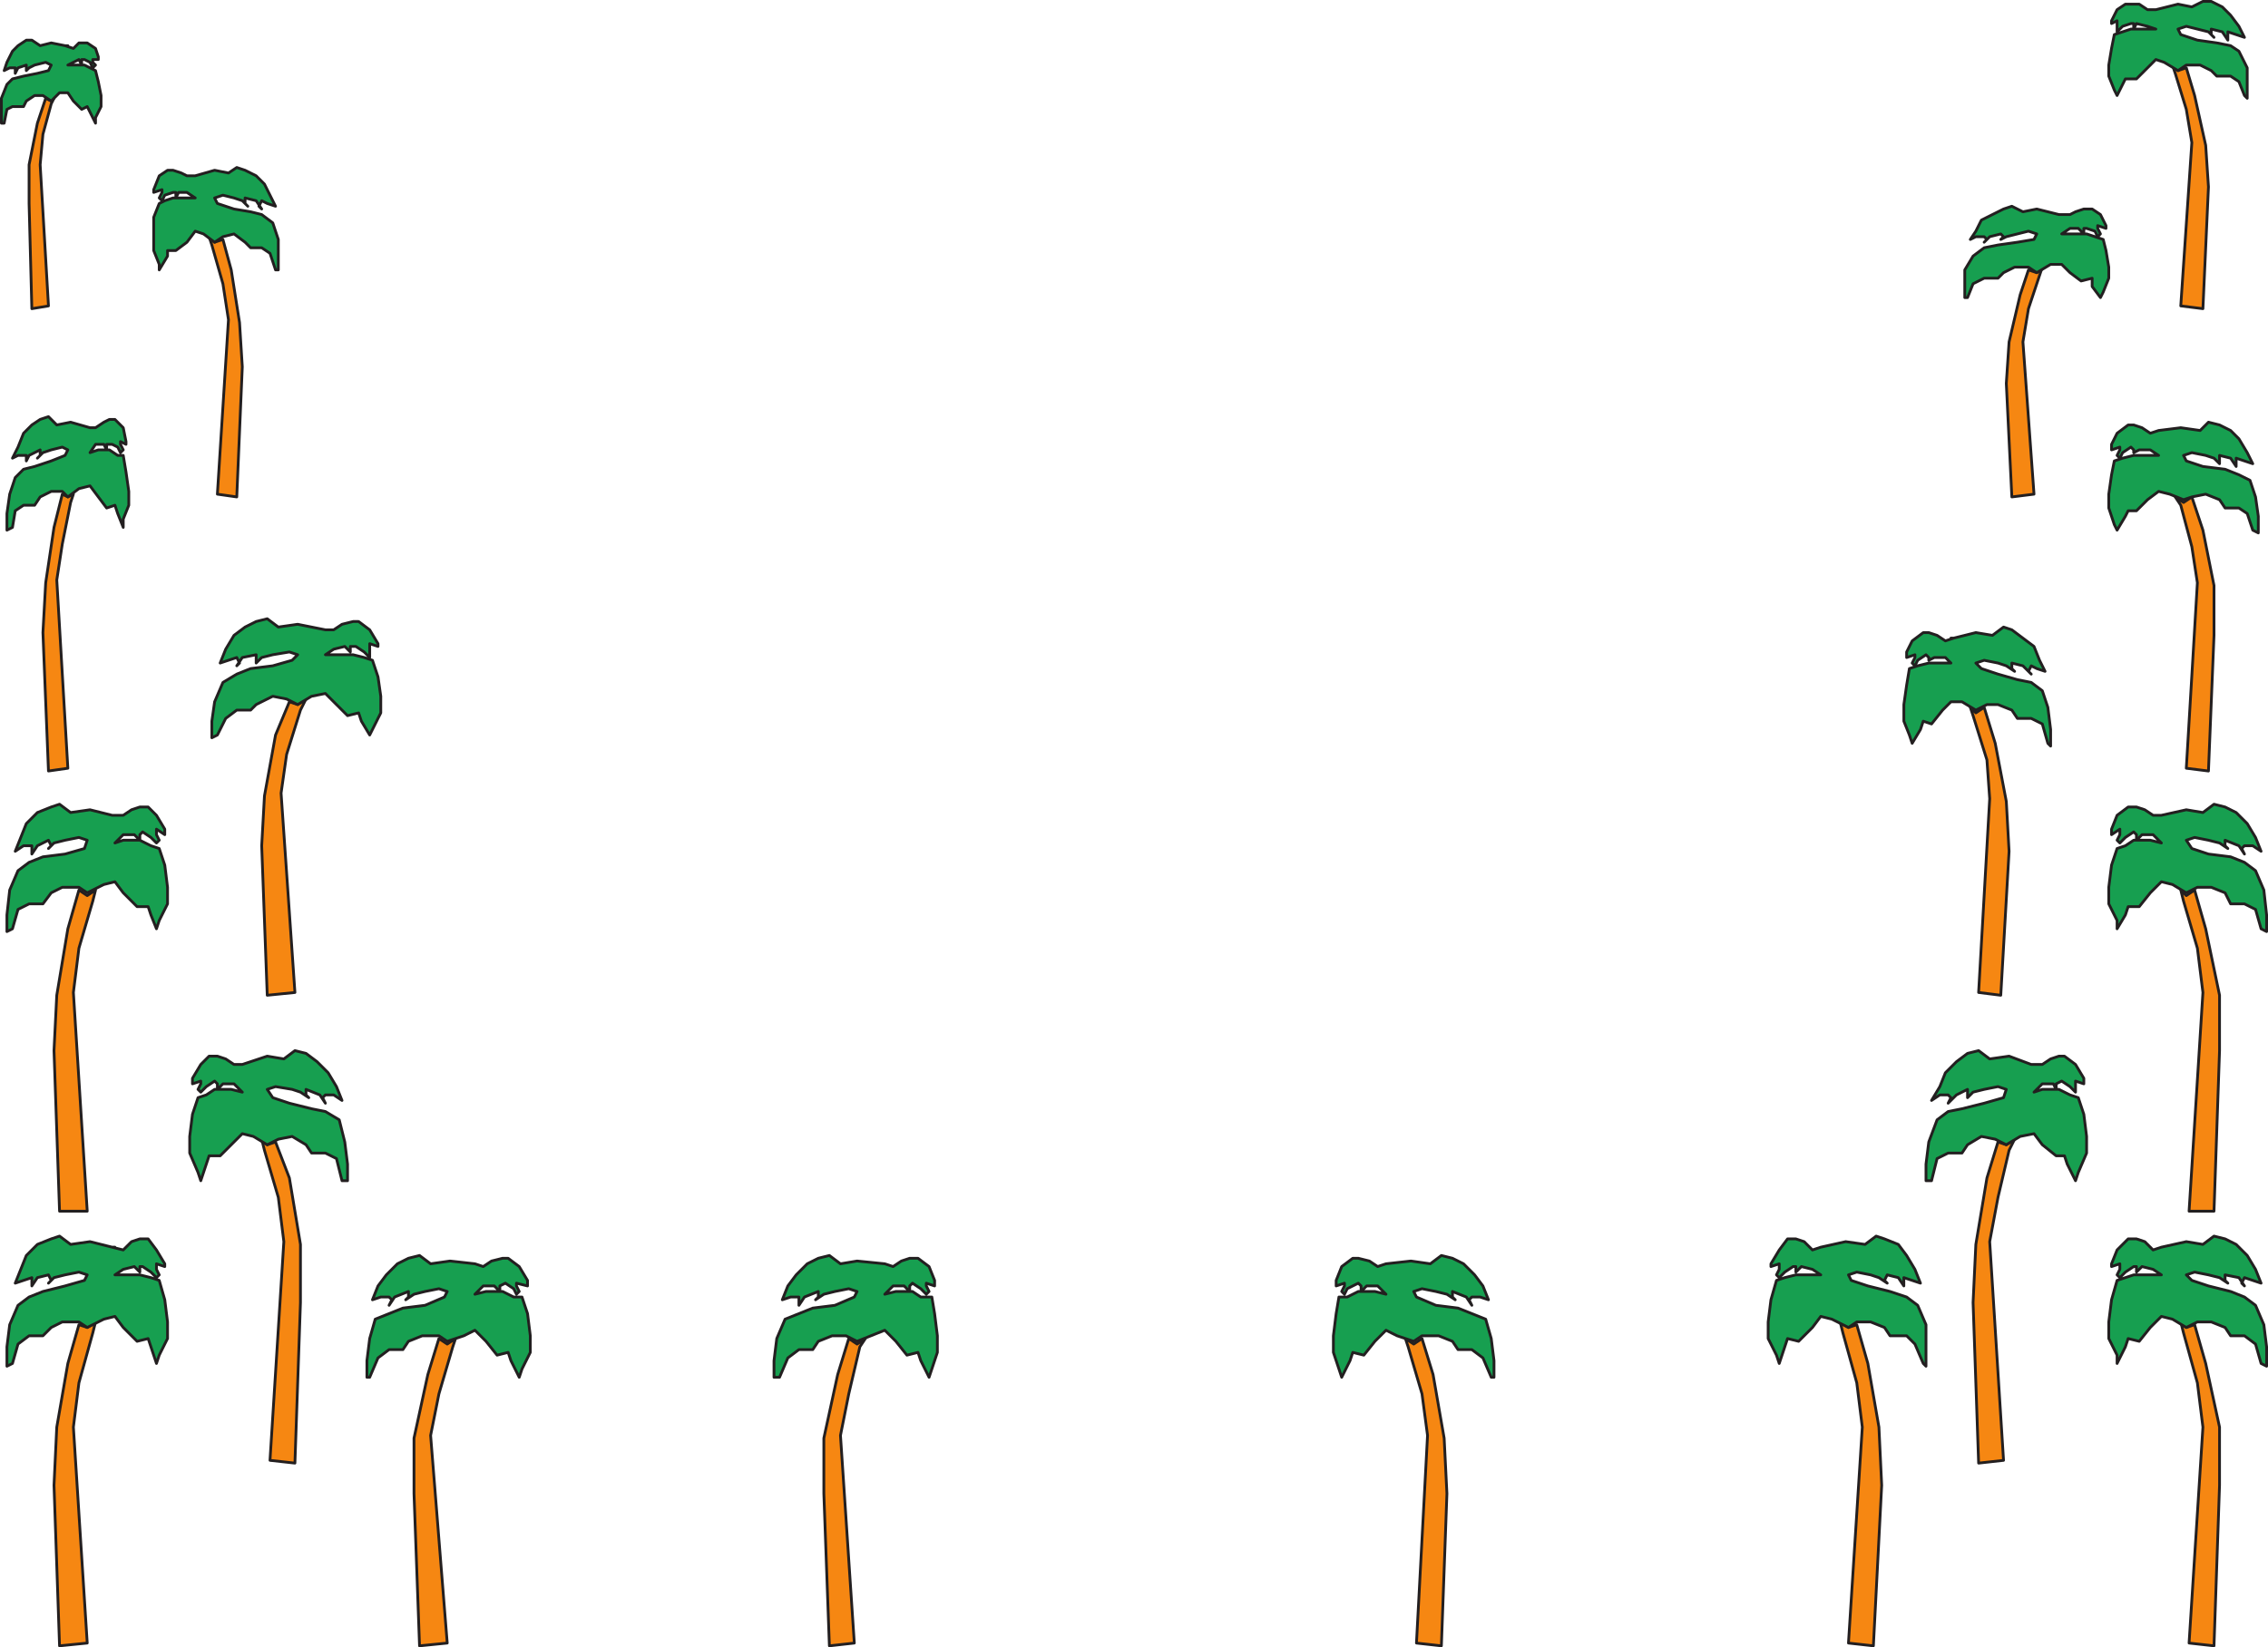<svg xmlns="http://www.w3.org/2000/svg" width="614.25" height="446.248"><path fill="#f68712" fill-rule="evenodd" d="m502.875 358.875 3 10.5 3 17.25.75 15.75-2.25 43.5-6.75-.75 3.75-58.5-1.5-12-3.75-13.5-.75-3 2.25 1.5 2.25-.75"/><path fill="none" stroke="#231f20" stroke-linecap="round" stroke-linejoin="round" stroke-miterlimit="10" stroke-width=".75" d="m502.875 358.875 3 10.5 3 17.25.75 15.75-2.25 43.5-6.75-.75 3.75-58.5-1.5-12-3.75-13.5-.75-3 2.25 1.5zm0 0"/><path fill="#f68712" fill-rule="evenodd" d="m118.875 362.625-3 9.75-3.75 17.25v15l1.5 41.25 7.5-.75-4.5-56.25 2.25-11.25 3.75-12.75.75-2.25-2.25 1.5-2.25-1.5"/><path fill="none" stroke="#231f20" stroke-linecap="round" stroke-linejoin="round" stroke-miterlimit="10" stroke-width=".75" d="m118.875 362.625-3 9.75-3.75 17.25v15l1.5 41.25 7.5-.75-4.5-56.25 2.25-11.25 3.75-12.75.75-2.25-2.25 1.5zm0 0"/><path fill="#f68712" fill-rule="evenodd" d="m16.875 133.875-2.25 9-2.25 15-.75 13.5 1.5 37.5 5.25-.75-3-51 1.5-9.75 2.25-11.25.75-2.25-1.5.75-1.5-.75"/><path fill="none" stroke="#231f20" stroke-linecap="round" stroke-linejoin="round" stroke-miterlimit="10" stroke-width=".75" d="m16.875 133.875-2.25 9-2.25 15-.75 13.5 1.5 37.5 5.25-.75-3-51 1.5-9.75 2.25-11.25.75-2.25-1.5.75zm0 0"/><path fill="#f68712" fill-rule="evenodd" d="m21.375 358.875-3 10.5-3 17.25-.75 15.75 1.5 43.5 7.5-.75-3.75-58.5 1.5-12 3.75-13.5.75-3-2.25 1.5-2.25-.75"/><path fill="none" stroke="#231f20" stroke-linecap="round" stroke-linejoin="round" stroke-miterlimit="10" stroke-width=".75" d="m21.375 358.875-3 10.5-3 17.25-.75 15.75 1.5 43.5 7.5-.75-3.75-58.5 1.5-12 3.75-13.5.75-3-2.25 1.5zm0 0"/><path fill="#f68712" fill-rule="evenodd" d="m60.375 64.875 2.25 8.25 2.25 14.25.75 12-1.5 35.25-5.25-.75 3-47.25-1.5-9.75-3-10.5-.75-2.25 1.5 1.5 2.25-.75"/><path fill="none" stroke="#231f20" stroke-linecap="round" stroke-linejoin="round" stroke-miterlimit="10" stroke-width=".75" d="m60.375 64.875 2.25 8.25 2.25 14.25.75 12-1.5 35.25-5.25-.75 3-47.25-1.5-9.75-3-10.5-.75-2.25 1.5 1.5zm0 0"/><path fill="#f68712" fill-rule="evenodd" d="m21.375 241.125-3 10.5-3 18-.75 15 1.5 43.5h7.5l-3.75-59.25 1.5-12 3.75-12.75.75-3-2.25 1.5-2.25-1.5"/><path fill="none" stroke="#231f20" stroke-linecap="round" stroke-linejoin="round" stroke-miterlimit="10" stroke-width=".75" d="m21.375 241.125-3 10.5-3 18-.75 15 1.5 43.5h7.5l-3.75-59.25 1.5-12 3.75-12.75.75-3-2.25 1.5zm0 0"/><path fill="#f68712" fill-rule="evenodd" d="m78.375 190.125-3.75 9-3 16.5-.75 13.5 1.5 40.5 7.5-.75-3.75-54 1.5-10.5 3.75-12 1.5-3-2.25 1.5-2.25-.75"/><path fill="none" stroke="#231f20" stroke-linecap="round" stroke-linejoin="round" stroke-miterlimit="10" stroke-width=".75" d="m78.375 190.125-3.75 9-3 16.5-.75 13.5 1.5 40.5 7.5-.75-3.75-54 1.5-10.5 3.75-12 1.5-3-2.25 1.5zm0 0"/><path fill="#f68712" fill-rule="evenodd" d="m74.625 309.375 3.75 9.75 3 18v15.75l-1.5 43.5-6.75-.75 3.75-59.25-1.5-12-3.75-12.75-.75-3 1.5 1.5 2.25-.75"/><path fill="none" stroke="#231f20" stroke-linecap="round" stroke-linejoin="round" stroke-miterlimit="10" stroke-width=".75" d="m74.625 309.375 3.75 9.75 3 18v15.75l-1.5 43.5-6.75-.75 3.75-59.25-1.5-12-3.75-12.75-.75-3 1.5 1.5zm0 0"/><path fill="#f68712" fill-rule="evenodd" d="m12.375 26.625-2.25 6.75-2.25 11.25v10.5l.75 28.5 4.5-.75-2.25-38.25.75-8.25 2.25-8.25.75-1.5-.75.75-1.5-.75"/><path fill="none" stroke="#231f20" stroke-linecap="round" stroke-linejoin="round" stroke-miterlimit="10" stroke-width=".75" d="m12.375 26.625-2.25 6.75-2.25 11.25v10.5l.75 28.5 4.5-.75-2.25-38.25.75-8.25 2.25-8.25.75-1.5-.75.75zm0 0"/><path fill="#f68712" fill-rule="evenodd" d="m593.625 134.625 3 9 3 15v13.5l-1.5 36.75-6-.75 3-50.25-1.5-9.75-3-11.25-1.5-2.25 2.25 1.5 2.25-1.5"/><path fill="none" stroke="#231f20" stroke-linecap="round" stroke-linejoin="round" stroke-miterlimit="10" stroke-width=".75" d="m593.625 134.625 3 9 3 15v13.5l-1.5 36.75-6-.75 3-50.25-1.5-9.75-3-11.25-1.5-2.25 2.25 1.5zm0 0"/><path fill="#f68712" fill-rule="evenodd" d="m594.375 358.875 3 10.5 3.75 17.25v15.75l-1.5 43.5-6.75-.75 3.75-58.5-1.5-12-3.75-13.5-.75-3 1.5 1.5 2.25-.75"/><path fill="none" stroke="#231f20" stroke-linecap="round" stroke-linejoin="round" stroke-miterlimit="10" stroke-width=".75" d="m594.375 358.875 3 10.5 3.75 17.25v15.75l-1.5 43.5-6.75-.75 3.75-58.5-1.5-12-3.75-13.5-.75-3 1.5 1.5zm0 0"/><path fill="#f68712" fill-rule="evenodd" d="m549.375 73.125-2.25 6.75-3 12.75-.75 11.25 1.5 30.75 6-.75-3-41.25 1.5-9 3.75-11.25-1.5 1.5-2.25-.75"/><path fill="none" stroke="#231f20" stroke-linecap="round" stroke-linejoin="round" stroke-miterlimit="10" stroke-width=".75" d="m549.375 73.125-2.25 6.75-3 12.75-.75 11.25 1.5 30.75 6-.75-3-41.25 1.5-9 3.75-11.25-1.5 1.5zm0 0"/><path fill="#f68712" fill-rule="evenodd" d="m594.375 241.125 3 10.5 3.75 18v15l-1.5 43.5h-6.75l3.75-59.25-1.5-12-3.75-12.75-.75-3 1.5 1.5 2.25-1.5"/><path fill="none" stroke="#231f20" stroke-linecap="round" stroke-linejoin="round" stroke-miterlimit="10" stroke-width=".75" d="m594.375 241.125 3 10.5 3.75 18v15l-1.5 43.5h-6.75l3.75-59.25-1.5-12-3.75-12.75-.75-3 1.5 1.5zm0 0"/><path fill="#f68712" fill-rule="evenodd" d="m537.375 191.625 3 9.75 3 15.75.75 13.5-2.25 39-6-.75 3-52.5-.75-10.5-3.75-12-.75-2.25 1.5 1.5 2.25-1.5"/><path fill="none" stroke="#231f20" stroke-linecap="round" stroke-linejoin="round" stroke-miterlimit="10" stroke-width=".75" d="m537.375 191.625 3 9.75 3 15.75.75 13.5-2.25 39-6-.75 3-52.5-.75-10.5-3.75-12-.75-2.25 1.5 1.5zm0 0"/><path fill="#f68712" fill-rule="evenodd" d="m541.125 309.375-3 9.75-3 18-.75 15.75 1.5 43.5 6.75-.75-3.75-59.25 2.25-12 3-12.75 1.5-3-2.25 1.5-2.25-.75"/><path fill="none" stroke="#231f20" stroke-linecap="round" stroke-linejoin="round" stroke-miterlimit="10" stroke-width=".75" d="m541.125 309.375-3 9.75-3 18-.75 15.75 1.5 43.5 6.75-.75-3.75-59.25 2.25-12 3-12.75 1.5-3-2.25 1.5zm0 0"/><path fill="#f68712" fill-rule="evenodd" d="m592.125 18.375 2.25 7.5 3 13.5.75 11.25-1.5 33-6-.75 3-44.25-1.5-9-3-9.75-.75-2.25 1.5 1.5 2.25-.75"/><path fill="none" stroke="#231f20" stroke-linecap="round" stroke-linejoin="round" stroke-miterlimit="10" stroke-width=".75" d="m592.125 18.375 2.25 7.5 3 13.5.75 11.25-1.5 33-6-.75 3-44.25-1.5-9-3-9.75-.75-2.25 1.5 1.5zm0 0"/><path fill="#f68712" fill-rule="evenodd" d="m385.125 362.625 3 9.75 3 17.25.75 15-1.5 41.25-6.75-.75 3-56.25-1.5-11.25-3.75-12.75-.75-2.25 2.25 1.5 2.25-1.5"/><path fill="none" stroke="#231f20" stroke-linecap="round" stroke-linejoin="round" stroke-miterlimit="10" stroke-width=".75" d="m385.125 362.625 3 9.75 3 17.25.75 15-1.5 41.25-6.75-.75 3-56.25-1.5-11.25-3.75-12.75-.75-2.25 2.25 1.5zm0 0"/><path fill="#f68712" fill-rule="evenodd" d="m229.875 362.625-3 9.75-3.75 17.25v15l1.5 41.25 6.75-.75-3.75-56.25 2.25-11.25 3-12.75 1.5-2.25-2.25 1.5-2.25-1.5"/><path fill="none" stroke="#231f20" stroke-linecap="round" stroke-linejoin="round" stroke-miterlimit="10" stroke-width=".75" d="m229.875 362.625-3 9.75-3.75 17.25v15l1.5 41.25 6.75-.75-3.75-56.25 2.25-11.25 3-12.75 1.5-2.25-2.25 1.5zm0 0"/><path fill="#179f50" fill-rule="evenodd" d="m490.875 338.625 2.25-.75 6.75-1.5 5.25.75 3-2.25 2.25.75 3.75 1.5 2.25 3 2.25 3.75 1.5 3.75-4.5-1.5v2.25l-1.5-2.25-3-.75-.75 1.5.75.75-2.25-1.5-2.25-.75-3.75-.75-2.25.75.75 1.5 4.5 1.5 6 1.5 4.5 1.5 3 2.25 2.25 5.25v11.25l-.75-.75-2.25-5.25-2.25-2.25h-4.5l-1.5-2.25-3.75-1.5h-3.75l-2.25 1.5-4.5-2.25-3-.75-2.25 3-3.75 3.75-3-.75-2.25 6.75-.75-2.25-2.25-4.5v-4.5l.75-6 1.5-5.25 2.25-.75 3-.75h6.75l-2.25-1.5-3-.75-1.5 1.5v-1.5h-.75l-2.25 1.5-1.5 1.5-.75-.75.75-1.5v-1.5l-2.25.75v-.75l2.25-3.75 2.25-3h2.25l2.25.75 2.25 2.25"/><path fill="none" stroke="#231f20" stroke-linecap="round" stroke-linejoin="round" stroke-miterlimit="10" stroke-width=".75" d="m490.875 338.625 2.25-.75 6.75-1.5 5.25.75 3-2.25 2.25.75 3.75 1.5 2.25 3 2.25 3.75 1.5 3.75-4.5-1.5v2.25l-1.5-2.25-3-.75-.75 1.5.75.75-2.25-1.5-2.25-.75-3.75-.75-2.25.75.75 1.5 4.5 1.5 6 1.5 4.5 1.5 3 2.25 2.25 5.25v11.25l-.75-.75-2.25-5.25-2.25-2.25h-4.5l-1.5-2.25-3.75-1.5h-3.75l-2.25 1.5-4.5-2.25-3-.75-2.25 3-3.75 3.75-3-.75-2.25 6.75-.75-2.25-2.25-4.5v-4.5l.75-6 1.5-5.25 2.25-.75 3-.75h6.75l-2.25-1.5-3-.75-1.5 1.5v-1.5h-.75l-2.25 1.5-1.5 1.5-.75-.75.75-1.5v-1.5l-2.25.75v-.75l2.25-3.75 2.25-3h2.25l2.25.75zm0 0"/><path fill="#179f50" fill-rule="evenodd" d="m130.875 343.125-2.25-.75-6.75-.75-5.25.75-3-2.25-3 .75-3 1.5-3 3-2.25 3-1.5 3.75 2.25-.75h2.25l.75.75-.75 1.5 1.5-2.25 3.75-1.5v1.5l-.75.75 2.25-1.5 3-.75 3.75-.75 2.25.75-.75 1.5-5.25 2.25-6 .75-7.5 3-1.5 5.25-.75 6v4.5h.75l2.25-5.25 3-2.25h3.75l1.5-2.25 3.75-1.5h4.5l2.25 1.5 4.5-1.5 3-1.5 3 3 3 3.75 3-.75.75 2.25 2.25 4.5.75-2.25 2.25-4.5v-4.5l-.75-6-1.5-4.5h-2.25l-3-1.5h-4.5l-3 .75 2.25-2.25h3l1.5 1.5v-1.5l1.5-.75 2.25 1.5.75 1.5.75-.75-.75-1.5v-.75l3 .75v-1.5l-2.25-3.75-3-2.25h-1.5l-3 .75-2.25 1.5"/><path fill="none" stroke="#231f20" stroke-linecap="round" stroke-linejoin="round" stroke-miterlimit="10" stroke-width=".75" d="m130.875 343.125-2.25-.75-6.75-.75-5.25.75-3-2.25-3 .75-3 1.5-3 3-2.25 3-1.5 3.75 2.25-.75h2.25l.75.75-.75 1.5 1.5-2.25 3.75-1.5v1.5l-.75.75 2.25-1.5 3-.75 3.75-.75 2.25.75-.75 1.5-5.25 2.25-6 .75-7.5 3-1.5 5.25-.75 6v4.5h.75l2.25-5.25 3-2.25h3.75l1.5-2.25 3.75-1.5h4.5l2.25 1.5 4.5-1.5 3-1.5 3 3 3 3.75 3-.75.75 2.25 2.25 4.5.75-2.25 2.25-4.5v-4.5l-.75-6-1.5-4.5h-2.25l-3-1.5h-4.5l-3 .75 2.25-2.25h3l1.5 1.5v-1.5l1.5-.75 2.25 1.5.75 1.5.75-.75-.75-1.5v-.75l3 .75v-1.5l-2.25-3.75-3-2.25h-1.5l-3 .75zm0 0"/><path fill="#179f50" fill-rule="evenodd" d="M25.875 115.875h-1.5l-5.25-1.5-3.75.75-2.25-2.25-2.25.75-2.25 1.5-2.25 2.25-1.5 3.75-1.5 3 1.5-.75h2.25v1.5l.75-1.5 3-1.5v1.5l-.75.75 1.5-1.5 2.25-.75 3-.75 1.5.75-.75 1.5-3.75 1.5-4.5 1.5-3 .75-2.25 2.25-1.5 4.5-.75 5.25v4.5l1.5-.75.75-4.5 2.25-1.5h3l1.5-2.25 3-1.5h3l1.5 1.5 3-2.25 3-.75 4.5 6 2.25-.75.75 2.25 1.5 3.75v-2.25l1.5-3.75v-3.75l-.75-5.25-.75-4.5h-1.5l-2.25-1.5h-3l-2.25.75 1.5-2.25h2.25l.75 1.5v-1.5h1.5l1.5.75.75 1.5.75-.75-.75-1.5v-.75l1.5.75v-.75l-.75-3.75-2.25-2.25h-1.5l-1.5.75-2.25 1.5"/><path fill="none" stroke="#231f20" stroke-linecap="round" stroke-linejoin="round" stroke-miterlimit="10" stroke-width=".75" d="M25.875 115.875h-1.5l-5.25-1.5-3.75.75-2.25-2.25-2.25.75-2.25 1.5-2.25 2.25-1.5 3.75-1.5 3 1.5-.75h2.25v1.5l.75-1.5 3-1.5v1.5l-.75.75 1.5-1.5 2.25-.75 3-.75 1.5.75-.75 1.5-3.75 1.5-4.5 1.5-3 .75-2.25 2.25-1.5 4.5-.75 5.25v4.5l1.5-.75.75-4.5 2.25-1.5h3l1.5-2.25 3-1.5h3l1.5 1.5 3-2.25 3-.75 4.5 6 2.25-.75.75 2.25 1.5 3.75v-2.25l1.5-3.75v-3.75l-.75-5.25-.75-4.5h-1.5l-2.25-1.5h-3l-2.25.75 1.5-2.25h2.25l.75 1.5v-1.5h1.5l1.5.75.75 1.5.75-.75-.75-1.5v-.75l1.5.75v-.75l-.75-3.75-2.25-2.25h-1.5l-1.5.75zm0 0"/><path fill="#179f50" fill-rule="evenodd" d="m33.375 338.625-3-.75h.75-.75l-6-1.5-5.25.75-3-2.25-2.25.75-3.75 1.5-3 3-3 7.5 4.5-1.5v2.25l1.5-2.25 3-.75.75 1.5-.75.75 1.5-1.5 3-.75 3.75-.75 2.25.75-.75 1.5-5.25 1.5-6 1.5-3.75 1.5-3 2.25-2.25 5.25-.75 6v5.25l1.5-.75 1.5-5.25 3-2.25h3.75l2.25-2.25 3-1.5h4.5l2.25 1.5 4.5-2.25 3-.75 2.25 3 3.75 3.75 3-.75 2.25 6.75.75-2.25 2.25-4.5v-4.5l-.75-6-1.5-5.25-2.25-.75-3-.75h-6.75l2.25-1.5 3-.75 1.5 1.5v-1.5h.75l2.25 1.5 1.5 1.5.75-.75-.75-1.5v-1.5l2.25.75v-.75l-2.25-3.75-2.25-3h-2.25l-2.25.75-2.25 2.25"/><path fill="none" stroke="#231f20" stroke-linecap="round" stroke-linejoin="round" stroke-miterlimit="10" stroke-width=".75" d="m33.375 338.625-3-.75h.75-.75l-6-1.5-5.25.75-3-2.25-2.25.75-3.75 1.5-3 3-3 7.5 4.5-1.5v2.25l1.5-2.25 3-.75.75 1.5-.75.75 1.5-1.5 3-.75 3.75-.75 2.25.75-.75 1.5-5.25 1.5-6 1.5-3.75 1.5-3 2.25-2.25 5.25-.75 6v5.25l1.5-.75 1.5-5.25 3-2.25h3.75l2.25-2.25 3-1.5h4.5l2.25 1.5 4.5-2.25 3-.75 2.25 3 3.75 3.75 3-.75 2.25 6.75.75-2.25 2.25-4.5v-4.5l-.75-6-1.5-5.25-2.25-.75-3-.75h-6.75l2.25-1.5 3-.75 1.5 1.5v-1.5h.75l2.25 1.5 1.5 1.5.75-.75-.75-1.5v-1.5l2.25.75v-.75l-2.25-3.75-2.25-3h-2.25l-2.25.75zm0 0"/><path fill="#179f50" fill-rule="evenodd" d="M50.625 47.625h2.25l5.25-1.5 3.75.75 2.25-1.5 2.25.75 3 1.5 2.25 2.25 3 6-2.25-.75-1.5-.75-.75 1.5.75.75-1.5-2.25-3-.75v1.5l.75.75-1.5-1.5-2.25-.75-3-.75-2.25.75.75 1.5 4.5 1.5 4.5.75 3 .75 3 2.25 1.5 4.5v8.25h-.75l-1.5-4.5-2.25-1.5h-3l-1.5-1.5-3-2.25-3 .75-2.25 1.5-3-2.25-2.25-.75-2.25 3-3 2.25h-2.25v1.5l-2.25 3.75v-1.5l-1.5-3.75v-9l1.5-3.75 1.5-.75 2.25-.75h6l-2.25-1.5h-2.25l-.75 1.5v-1.5h-.75l-2.25.75-.75 1.5-.75-.75.75-1.5v-.75l-2.25.75v-.75l1.5-3.75 2.25-1.5h1.5l2.25.75 1.5.75"/><path fill="none" stroke="#231f20" stroke-linecap="round" stroke-linejoin="round" stroke-miterlimit="10" stroke-width=".75" d="M50.625 47.625h2.25l5.25-1.5 3.75.75 2.25-1.5 2.25.75 3 1.5 2.25 2.25 3 6-2.25-.75-1.5-.75-.75 1.5.75.75-1.5-2.25-3-.75v1.5l.75.75-1.5-1.5-2.25-.75-3-.75-2.25.75.75 1.5 4.5 1.5 4.5.75 3 .75 3 2.25 1.5 4.5v8.25h-.75l-1.5-4.5-2.25-1.5h-3l-1.5-1.5-3-2.25-3 .75-2.25 1.5-3-2.25-2.25-.75-2.25 3-3 2.25h-2.25v1.5l-2.25 3.75v-1.5l-1.5-3.75v-9l1.5-3.75 1.5-.75 2.25-.75h6l-2.25-1.5h-2.25l-.75 1.5v-1.5h-.75l-2.25.75-.75 1.5-.75-.75.75-1.5v-.75l-2.25.75v-.75l1.5-3.75 2.25-1.5h1.5l2.25.75zm0 0"/><path fill="#179f50" fill-rule="evenodd" d="M33.375 220.875h-3 .75-.75l-6-1.5-5.25.75-3-2.25-2.25.75-3.75 1.5-3 3-3 7.5 2.25-1.5h2.25v2.25l1.5-2.25 3-1.5.75 1.5-.75.75 1.5-1.5 3-.75 3.75-.75 2.25.75-.75 2.25-5.25 1.5-6 .75-3.75 1.5-3 2.25-2.25 5.25-.75 6.75v4.5l1.5-.75 1.5-5.25 3-1.5h3.75l2.25-3 3-1.5h4.5l2.25 1.5 4.5-2.25 3-.75 2.25 3 3.75 3.75h3l.75 2.25 1.5 3.75.75-2.25 2.25-4.5v-4.5l-.75-6-1.5-4.5-2.25-.75-3-1.5h-4.5l-2.25.75 2.25-2.25h3l1.5 1.5v-1.5l.75-.75 2.25 1.5 1.5 1.5.75-.75-.75-1.5v-1.5l2.25 1.5v-1.5l-2.25-3.75-2.25-2.25h-2.25l-2.25.75-2.25 1.5"/><path fill="none" stroke="#231f20" stroke-linecap="round" stroke-linejoin="round" stroke-miterlimit="10" stroke-width=".75" d="M33.375 220.875h-3 .75-.75l-6-1.5-5.25.75-3-2.25-2.25.75-3.75 1.5-3 3-3 7.5 2.25-1.5h2.25v2.25l1.5-2.25 3-1.5.75 1.5-.75.75 1.5-1.5 3-.75 3.75-.75 2.25.75-.75 2.25-5.25 1.5-6 .75-3.75 1.5-3 2.25-2.25 5.25-.75 6.75v4.5l1.5-.75 1.5-5.25 3-1.5h3.75l2.25-3 3-1.5h4.5l2.25 1.5 4.5-2.25 3-.75 2.25 3 3.75 3.75h3l.75 2.25 1.5 3.75.75-2.25 2.25-4.5v-4.5l-.75-6-1.5-4.5-2.25-.75-3-1.5h-4.5l-2.25.75 2.25-2.25h3l1.5 1.5v-1.5l.75-.75 2.25 1.5 1.5 1.5.75-.75-.75-1.5v-1.5l2.25 1.5v-1.5l-2.25-3.75-2.25-2.25h-2.25l-2.25.75zm0 0"/><path fill="#179f50" fill-rule="evenodd" d="M90.375 170.625h-2.25l-7.5-1.5-5.25.75-3-2.25-3 .75-3 1.5-3 2.25-2.25 3.75-1.5 3.75 4.5-1.5.75 1.5-.75.75 1.5-2.25 3.75-.75v2.25l1.5-1.5 3-.75 4.5-.75 2.25.75-1.5 1.5-5.25 1.5-6 .75-3.75 1.5-3.75 2.25-2.25 5.25-.75 5.25v4.5l1.5-.75 2.25-4.5 3-2.25h3.75l1.5-1.5 4.5-2.25 3.75.75 3 1.5 3.75-2.25 3.75-.75 6 6 3-.75.75 2.25 2.25 3.75 3-6v-4.5l-.75-5.25-1.5-4.5-2.25-.75-3-.75h-7.5l2.25-1.5 3-.75 1.5 1.5v-1.5h1.5l2.25 1.5 1.5 1.5v-3.75l2.25.75v-.75l-2.25-3.75-3-2.25h-1.5l-3 .75-2.25 1.5"/><path fill="none" stroke="#231f20" stroke-linecap="round" stroke-linejoin="round" stroke-miterlimit="10" stroke-width=".75" d="M90.375 170.625h-2.25l-7.5-1.5-5.25.75-3-2.25-3 .75-3 1.5-3 2.25-2.25 3.75-1.5 3.75 4.5-1.5.75 1.5-.75.75 1.5-2.25 3.75-.75v2.25l1.5-1.5 3-.75 4.5-.75 2.25.75-1.5 1.5-5.25 1.5-6 .75-3.75 1.5-3.75 2.25-2.25 5.25-.75 5.25v4.5l1.5-.75 2.25-4.5 3-2.25h3.75l1.5-1.5 4.5-2.25 3.75.75 3 1.5 3.75-2.25 3.75-.75 6 6 3-.75.75 2.25 2.25 3.75 3-6v-4.5l-.75-5.25-1.5-4.5-2.25-.75-3-.75h-7.5l2.25-1.5 3-.75 1.5 1.5v-1.5h1.5l2.25 1.5 1.5 1.5v-3.75l2.25.75v-.75l-2.25-3.75-3-2.25h-1.5l-3 .75zm0 0"/><path fill="#179f50" fill-rule="evenodd" d="M63.375 288.375h2.25l6.75-2.25 4.5.75 3-2.25 3 .75 3 2.25 3 3 2.25 3.75 1.5 3.75-2.25-1.5h-2.25l-.75.75.75 1.5-1.5-2.25-3.75-1.5v1.5l.75.75-2.25-1.5-2.25-.75-4.5-.75-2.25.75 1.5 2.25 4.5 1.5 6 1.5 3.75.75 3.75 2.25 1.5 6 .75 6v4.5h-1.5l-1.5-6-3-1.5h-3.75l-1.5-2.25-3.75-2.25-3.75.75-3 1.5-3.75-2.25-3-.75-6 6h-3l-2.25 6.75-.75-2.25-2.25-5.25v-4.5l.75-6 1.5-4.5 2.25-.75 2.25-1.5h4.5l3 .75-2.25-2.25h-3l-1.5 1.5v-1.5l-.75-.75-2.25 1.5-1.5 1.5-.75-.75.75-1.5v-.75l-2.25.75v-1.5l2.25-3.75 2.25-2.25h2.25l2.25.75 2.25 1.5"/><path fill="none" stroke="#231f20" stroke-linecap="round" stroke-linejoin="round" stroke-miterlimit="10" stroke-width=".75" d="M63.375 288.375h2.25l6.75-2.25 4.5.75 3-2.25 3 .75 3 2.25 3 3 2.25 3.75 1.5 3.75-2.25-1.5h-2.25l-.75.75.75 1.5-1.5-2.25-3.75-1.5v1.5l.75.75-2.25-1.5-2.25-.75-4.5-.75-2.25.75 1.5 2.25 4.5 1.5 6 1.5 3.75.75 3.75 2.25 1.5 6 .75 6v4.5h-1.5l-1.5-6-3-1.5h-3.75l-1.5-2.25-3.75-2.25-3.75.75-3 1.5-3.75-2.25-3-.75-6 6h-3l-2.25 6.75-.75-2.25-2.25-5.25v-4.5l.75-6 1.5-4.5 2.25-.75 2.25-1.5h4.5l3 .75-2.25-2.25h-3l-1.5 1.5v-1.5l-.75-.75-2.25 1.5-1.5 1.5-.75-.75.75-1.5v-.75l-2.25.75v-1.5l2.25-3.75 2.25-2.25h2.25l2.25.75zm0 0"/><path fill="#179f50" fill-rule="evenodd" d="m19.875 13.125-2.25-.75h.75-.75l-3.75-.75-3 .75-2.25-1.5h-1.5l-2.25 1.5-1.5 1.5-1.5 3-.75 2.25 1.5-.75h1.5v1.5l.75-1.5 2.25-.75v1.5l.75-.75 1.5-.75 3-.75 1.5.75-.75 1.5-3 .75-3.75.75-3 .75-1.5 1.5-1.5 3.75v6.75h.75l.75-3.75 1.5-.75h3l.75-1.5 2.25-1.5h2.25l2.25 1.5 2.25-2.25h2.25l1.5 2.25 2.25 2.25 1.5-.75 2.25 4.5v-1.5l1.5-3v-3l-.75-3.75-.75-3-3-1.5h-4.5l3-1.5.75 1.5v-1.5h.75l1.5.75.75 1.5.75-.75-.75-.75v-.75h1.5v-.75l-.75-2.25-2.25-1.5h-2.25l-1.5 1.5"/><path fill="none" stroke="#231f20" stroke-linecap="round" stroke-linejoin="round" stroke-miterlimit="10" stroke-width=".75" d="m19.875 13.125-2.25-.75h.75-.75l-3.75-.75-3 .75-2.25-1.5h-1.5l-2.25 1.5-1.5 1.5-1.5 3-.75 2.25 1.5-.75h1.5v1.5l.75-1.5 2.25-.75v1.5l.75-.75 1.5-.75 3-.75 1.5.75-.75 1.5-3 .75-3.75.75-3 .75-1.5 1.5-1.5 3.75v6.75h.75l.75-3.75 1.5-.75h3l.75-1.5 2.25-1.5h2.25l2.25 1.5 2.25-2.25h2.25l1.5 2.25 2.25 2.25 1.5-.75 2.25 4.5v-1.5l1.5-3v-3l-.75-3.75-.75-3-3-1.5h-4.5l3-1.5.75 1.5v-1.5h.75l1.5.75.75 1.5.75-.75-.75-.75v-.75h1.5v-.75l-.75-2.25-2.25-1.5h-2.25zm0 0"/><path fill="#179f50" fill-rule="evenodd" d="m582.375 117.375 2.25-.75 6-.75 5.25.75 2.25-2.25 3 .75 3 1.5 2.25 2.25 2.25 3.75 1.5 3-4.5-1.5v2.25l-1.5-2.25-3-.75v2.25l-1.5-1.5-2.25-.75-3.75-.75-2.25.75.75 1.5 4.5 1.5 6 .75 3.75 1.5 3 1.5 1.5 4.5.75 5.25v4.5l-1.5-.75-1.5-4.5-2.25-1.5h-3.75l-1.5-2.25-3.75-1.5-3.75.75-2.25.75-3.75-1.5-3-.75-3 2.25-3 3h-2.25l-.75 1.5-2.25 3.75-.75-1.5-1.5-4.5v-3.75l.75-5.25.75-3.75 2.25-.75 3-.75h6.75l-2.25-1.5h-3l-1.5.75v-.75l-.75-.75-2.25 1.5-.75 1.5-.75-.75.75-1.5v-.75l-2.25.75v-1.5l1.5-3 3-2.25h1.5l2.25.75 2.25 1.5"/><path fill="none" stroke="#231f20" stroke-linecap="round" stroke-linejoin="round" stroke-miterlimit="10" stroke-width=".75" d="m582.375 117.375 2.25-.75 6-.75 5.25.75 2.25-2.25 3 .75 3 1.5 2.25 2.25 2.25 3.75 1.5 3-4.5-1.5v2.25l-1.5-2.25-3-.75v2.25l-1.5-1.5-2.25-.75-3.75-.75-2.25.75.75 1.5 4.5 1.5 6 .75 3.75 1.5 3 1.5 1.5 4.5.75 5.25v4.5l-1.5-.75-1.5-4.5-2.25-1.5h-3.75l-1.5-2.25-3.75-1.5-3.75.75-2.25.75-3.75-1.5-3-.75-3 2.25-3 3h-2.25l-.75 1.5-2.25 3.75-.75-1.5-1.5-4.5v-3.75l.75-5.25.75-3.75 2.25-.75 3-.75h6.75l-2.25-1.5h-3l-1.5.75v-.75l-.75-.75-2.25 1.5-.75 1.5-.75-.75.75-1.5v-.75l-2.25.75v-1.5l1.5-3 3-2.25h1.5l2.25.75zm0 0"/><path fill="#179f50" fill-rule="evenodd" d="m583.125 338.625 2.25-.75 6.75-1.5 4.5.75 3-2.25 3 .75 3 1.5 3 3 2.25 3.75 1.5 3.75-4.5-1.5-.75 1.5.75.75-1.5-2.25-3.75-.75v1.5l.75.75-2.25-1.5-3-.75-3.75-.75-2.25.75 1.5 1.5 4.5 1.5 6 1.5 3.75 1.5 3 2.25 2.25 5.25.75 6v5.25l-1.5-.75-1.5-5.25-3-2.25h-3.75l-1.5-2.25-3.75-1.5h-3.75l-3 1.5-3.75-2.25-3-.75-3 3-3 3.75-3-.75-.75 2.25-2.25 4.5v-2.25l-2.25-4.5v-4.5l.75-6 1.5-5.25 4.5-1.5h7.5l-2.25-1.5-3-.75-1.5 1.5v-1.5h-.75l-2.25 1.5-1.5 1.5-.75-.75.75-1.5v-1.5l-2.25.75v-.75l1.5-3.75 3-3h2.25l2.25.75 2.25 2.25"/><path fill="none" stroke="#231f20" stroke-linecap="round" stroke-linejoin="round" stroke-miterlimit="10" stroke-width=".75" d="m583.125 338.625 2.25-.75 6.75-1.5 4.5.75 3-2.25 3 .75 3 1.5 3 3 2.25 3.75 1.5 3.75-4.5-1.5-.75 1.5.75.75-1.5-2.25-3.75-.75v1.5l.75.75-2.25-1.5-3-.75-3.75-.75-2.25.75 1.5 1.5 4.5 1.5 6 1.5 3.75 1.5 3 2.25 2.25 5.25.75 6v5.25l-1.5-.75-1.5-5.25-3-2.25h-3.75l-1.5-2.25-3.75-1.5h-3.75l-3 1.5-3.75-2.25-3-.75-3 3-3 3.75-3-.75-.75 2.25-2.25 4.5v-2.25l-2.25-4.5v-4.5l.75-6 1.5-5.25 4.5-1.5h7.5l-2.25-1.5-3-.75-1.5 1.5v-1.5h-.75l-2.25 1.5-1.5 1.5-.75-.75.75-1.5v-1.5l-2.25.75v-.75l1.5-3.75 3-3h2.25l2.25.75zm0 0"/><path fill="#179f50" fill-rule="evenodd" d="M560.625 58.125h-3 .75-.75l-6-1.5-3.75.75-3-1.5-2.25.75-6 3-1.5 3-1.5 2.25 1.5-.75h2.25l.75.75-.75.75 1.5-1.5 3-.75.75.75-.75.75 1.5-.75 6-1.5 2.25.75-.75 1.5-4.5.75-5.25.75-3.75.75-3 2.25-2.25 3.75v7.5h.75l1.5-3.75 3-1.5h3.75l1.5-1.5 3-1.5h3.75l2.25 1.5 3.75-2.25h3l2.25 2.25 3 2.25 3-.75v2.25l2.25 3 .75-1.5 1.5-3.75v-3l-.75-4.5-.75-3-4.5-1.5h-6.75l2.25-1.5h2.25l1.5 1.5v-1.5h.75l2.25.75.75 1.5.75-.75-.75-1.5v-.75l2.25.75v-.75l-1.5-3-2.25-1.5h-2.25l-2.25.75-1.5.75"/><path fill="none" stroke="#231f20" stroke-linecap="round" stroke-linejoin="round" stroke-miterlimit="10" stroke-width=".75" d="M560.625 58.125h-3 .75-.75l-6-1.5-3.75.75-3-1.5-2.25.75-6 3-1.5 3-1.5 2.25 1.5-.75h2.25l.75.75-.75.75 1.5-1.5 3-.75.75.75-.75.75 1.5-.75 6-1.5 2.25.75-.75 1.5-4.5.75-5.25.75-3.75.75-3 2.25-2.25 3.75v7.5h.75l1.5-3.75 3-1.5h3.75l1.5-1.5 3-1.5h3.75l2.25 1.5 3.75-2.25h3l2.25 2.25 3 2.25 3-.75v2.25l2.25 3 .75-1.5 1.5-3.75v-3l-.75-4.5-.75-3-4.5-1.5h-6.75l2.25-1.5h2.25l1.5 1.5v-1.5h.75l2.25.75.75 1.5.75-.75-.75-1.5v-.75l2.25.75v-.75l-1.5-3-2.25-1.5h-2.25l-2.25.75zm0 0"/><path fill="#179f50" fill-rule="evenodd" d="M583.125 220.875h2.25l6.75-1.5 4.5.75 3-2.25 3 .75 3 1.5 3 3 2.25 3.75 1.5 3.75-2.25-1.5h-2.25l-.75.75.75 1.5-1.5-2.25-3.75-1.5v1.5l.75.75-2.25-1.5-3-.75-3.75-.75-2.25.75 1.5 2.25 4.5 1.5 6 .75 3.75 1.5 3 2.25 2.25 5.25.75 6.75v4.5l-1.5-.75-1.5-5.25-3-1.5h-3.75l-1.5-3-3.75-1.5h-3.75l-3 1.5-3.75-2.25-3-.75-3 3-3 3.75h-3l-.75 2.25-2.25 3.75v-2.25l-2.25-4.5v-4.5l.75-6 1.5-4.5 2.25-.75 2.25-1.5h4.5l3 .75-2.25-2.25h-3l-1.5 1.5v-1.5l-.75-.75-2.25 1.5-1.5 1.5-.75-.75.75-1.5v-1.5l-2.25 1.5v-1.5l1.5-3.75 3-2.25h2.25l2.25.75 2.25 1.5"/><path fill="none" stroke="#231f20" stroke-linecap="round" stroke-linejoin="round" stroke-miterlimit="10" stroke-width=".75" d="M583.125 220.875h2.25l6.75-1.5 4.5.75 3-2.25 3 .75 3 1.5 3 3 2.25 3.75 1.5 3.75-2.25-1.5h-2.25l-.75.75.75 1.5-1.5-2.25-3.75-1.5v1.5l.75.75-2.25-1.5-3-.75-3.75-.75-2.25.75 1.5 2.25 4.5 1.5 6 .75 3.75 1.5 3 2.25 2.25 5.25.75 6.75v4.5l-1.5-.75-1.5-5.25-3-1.5h-3.75l-1.5-3-3.75-1.5h-3.75l-3 1.5-3.75-2.25-3-.75-3 3-3 3.75h-3l-.75 2.25-2.25 3.75v-2.25l-2.25-4.5v-4.5l.75-6 1.5-4.5 2.25-.75 2.25-1.5h4.5l3 .75-2.25-2.25h-3l-1.5 1.5v-1.5l-.75-.75-2.25 1.5-1.5 1.5-.75-.75.75-1.5v-1.5l-2.25 1.5v-1.5l1.5-3.75 3-2.25h2.25l2.25.75zm0 0"/><path fill="#179f50" fill-rule="evenodd" d="m526.875 173.625 2.25-.75h-.75.75l6-1.5 4.5.75 3-2.25 2.25.75 6 4.5 1.5 3.75 1.5 3-2.25-.75-1.5-.75-.75 1.5.75.75-2.25-2.25-3-.75v1.5l.75.75-2.25-1.5-2.25-.75-3.75-.75-2.25.75 1.5 1.5 4.5 1.5 5.25 1.5 3.75.75 3 2.25 1.5 4.5.75 6v4.5l-.75-.75-1.5-5.25-3-1.5h-3.75l-1.5-2.25-3.75-1.5h-3l-3 1.5-3.75-2.25h-3l-2.25 2.25-3 3.75-2.25-.75-.75 2.25-2.25 3.75-.75-2.25-1.5-3.75v-4.5l.75-5.25.75-4.5 2.25-.75 3-.75h6l-1.5-1.5h-3l-1.5.75v-.75l-.75-.75-2.25 1.5-.75 1.5-.75-.75.75-1.5v-.75l-2.25.75v-1.5l1.5-3 3-2.25h1.5l2.25.75 2.25 1.5"/><path fill="none" stroke="#231f20" stroke-linecap="round" stroke-linejoin="round" stroke-miterlimit="10" stroke-width=".75" d="m526.875 173.625 2.25-.75h-.75.75l6-1.5 4.5.75 3-2.25 2.25.75 6 4.5 1.5 3.75 1.5 3-2.25-.75-1.5-.75-.75 1.5.75.75-2.25-2.25-3-.75v1.5l.75.75-2.25-1.5-2.25-.75-3.75-.75-2.25.75 1.5 1.5 4.5 1.5 5.25 1.5 3.75.75 3 2.25 1.5 4.5.75 6v4.5l-.75-.75-1.5-5.25-3-1.5h-3.75l-1.5-2.25-3.75-1.5h-3l-3 1.5-3.75-2.25h-3l-2.25 2.25-3 3.75-2.25-.75-.75 2.25-2.25 3.75-.75-2.25-1.5-3.75v-4.5l.75-5.25.75-4.5 2.25-.75 3-.75h6l-1.5-1.5h-3l-1.5.75v-.75l-.75-.75-2.25 1.5-.75 1.5-.75-.75.75-1.5v-.75l-2.25.75v-1.5l1.5-3 3-2.25h1.5l2.25.75zm0 0"/><path fill="#179f50" fill-rule="evenodd" d="M553.125 288.375h-3 .75-.75l-6-2.25-5.25.75-3-2.25-3 .75-3 2.25-3 3-1.5 3.75-2.25 3.75 2.25-1.5h2.25l.75.75-.75 1.5 2.25-2.25 3-1.5v2.25l1.5-1.5 3-.75 3.75-.75 2.25.75-.75 2.25-5.25 1.5-6 1.5-3.75.75-3 2.25-2.25 6-.75 6v4.5h1.5l1.5-6 3-1.5h3.75l1.5-2.25 3.75-2.25 3.75.75 3 1.5 3.75-2.25 3.75-.75 2.25 3 3.75 3h2.25l.75 2.25 2.25 4.5.75-2.25 2.25-5.25v-4.5l-.75-6-1.5-4.5-2.25-.75-3-1.5h-4.5l-2.25.75 2.25-2.25h3l.75 1.5v-1.5l1.5-.75 2.25 1.5 1.5 1.5v-3l2.25.75v-1.5l-2.25-3.75-3-2.25h-1.5l-2.25.75-2.25 1.5"/><path fill="none" stroke="#231f20" stroke-linecap="round" stroke-linejoin="round" stroke-miterlimit="10" stroke-width=".75" d="M553.125 288.375h-3 .75-.75l-6-2.25-5.25.75-3-2.25-3 .75-3 2.25-3 3-1.5 3.75-2.25 3.75 2.25-1.5h2.25l.75.75-.75 1.5 2.25-2.25 3-1.5v2.25l1.5-1.5 3-.75 3.75-.75 2.25.75-.75 2.25-5.25 1.5-6 1.5-3.75.75-3 2.25-2.25 6-.75 6v4.5h1.5l1.5-6 3-1.5h3.75l1.5-2.25 3.75-2.25 3.75.75 3 1.5 3.75-2.25 3.75-.75 2.25 3 3.75 3h2.25l.75 2.25 2.25 4.5.75-2.25 2.25-5.25v-4.5l-.75-6-1.5-4.5-2.25-.75-3-1.5h-4.5l-2.25.75 2.25-2.25h3l.75 1.5v-1.5l1.5-.75 2.25 1.5 1.5 1.5v-3l2.25.75v-1.5l-2.25-3.75-3-2.25h-1.5l-2.25.75zm0 0"/><path fill="#179f50" fill-rule="evenodd" d="M581.625 2.625h2.25l6-1.5 3.75.75 3-1.5h2.25l3 1.5 2.25 2.25 2.25 3 1.5 3-4.5-1.5v2.25l-1.5-2.25-3-.75v1.5l.75.75-1.5-1.5-6-1.5-2.25.75.75 1.5 4.5 1.5 5.25.75 3.75.75 2.25 1.5 2.25 4.5v8.25l-.75-.75-1.5-3.75-2.25-1.5h-3.75l-1.5-1.5-3-1.5h-3.75l-2.25 1.5-3.75-2.25-2.25-.75-5.25 5.25h-3l-2.25 4.5-.75-1.5-1.5-3.75v-3l.75-4.5.75-3.75 4.5-1.5h6.75l-2.25-.75-3-.75-.75 1.5v-1.5h-.75l-2.25.75-1.5 1.5v-3l-1.5.75v-.75l1.5-3 2.25-1.5h3.75l2.25 1.5"/><path fill="none" stroke="#231f20" stroke-linecap="round" stroke-linejoin="round" stroke-miterlimit="10" stroke-width=".75" d="M581.625 2.625h2.25l6-1.5 3.75.75 3-1.5h2.25l3 1.5 2.25 2.25 2.25 3 1.5 3-4.5-1.5v2.25l-1.5-2.25-3-.75v1.5l.75.75-1.5-1.5-6-1.5-2.25.75.75 1.5 4.5 1.5 5.25.75 3.75.75 2.25 1.5 2.25 4.5v8.25l-.75-.75-1.5-3.75-2.25-1.5h-3.75l-1.5-1.5-3-1.5h-3.75l-2.25 1.5-3.75-2.25-2.25-.75-5.25 5.25h-3l-2.25 4.5-.75-1.5-1.5-3.75v-3l.75-4.5.75-3.75 4.5-1.5h6.75l-2.25-.75-3-.75-.75 1.5v-1.5h-.75l-2.25.75-1.5 1.5v-3l-1.5.75v-.75l1.5-3 2.25-1.5h3.75zm0 0"/><path fill="#179f50" fill-rule="evenodd" d="m373.125 343.125 2.25-.75 6.75-.75 5.25.75 3-2.25 3 .75 3 1.5 3 3 2.25 3 1.5 3.75-2.25-.75h-2.25l-.75.75.75 1.5-1.5-2.25-3.75-1.5v1.5l.75.75-2.25-1.5-3-.75-3.75-.75-2.25.75.75 1.5 5.25 2.25 6 .75 7.5 3 1.5 5.25.75 6v4.5h-.75l-2.25-5.25-3-2.25h-3.75l-1.5-2.25-3.75-1.5h-4.5l-2.25 1.5-4.5-1.5-3-1.5-3 3-3 3.75-3-.75-.75 2.25-2.25 4.5-2.25-6.75v-4.5l.75-6 .75-4.5h2.25l3-1.5h4.5l3 .75-2.25-2.25h-3l-1.5 1.5v-1.5l-.75-.75-3 1.5-.75 1.5-.75-.75.75-1.5v-.75l-2.25.75v-1.5l1.5-3.75 3-2.25h1.5l3 .75 2.25 1.5"/><path fill="none" stroke="#231f20" stroke-linecap="round" stroke-linejoin="round" stroke-miterlimit="10" stroke-width=".75" d="m373.125 343.125 2.25-.75 6.75-.75 5.25.75 3-2.25 3 .75 3 1.5 3 3 2.25 3 1.5 3.75-2.25-.75h-2.25l-.75.75.75 1.5-1.5-2.25-3.75-1.5v1.5l.75.75-2.25-1.5-3-.75-3.75-.75-2.25.75.75 1.5 5.25 2.25 6 .75 7.5 3 1.5 5.25.75 6v4.5h-.75l-2.25-5.25-3-2.25h-3.75l-1.5-2.25-3.75-1.5h-4.5l-2.25 1.5-4.5-1.5-3-1.5-3 3-3 3.75-3-.75-.75 2.25-2.25 4.5-2.25-6.75v-4.5l.75-6 .75-4.5h2.25l3-1.5h4.5l3 .75-2.25-2.25h-3l-1.5 1.5v-1.5l-.75-.75-3 1.5-.75 1.5-.75-.75.75-1.5v-.75l-2.25.75v-1.5l1.5-3.75 3-2.25h1.5l3 .75zm0 0"/><path fill="#179f50" fill-rule="evenodd" d="m241.875 343.125-2.25-.75-7.5-.75-4.5.75-3-2.25-3 .75-3 1.5-3 3-2.25 3-1.5 3.75 2.25-.75h2.25v2.25l1.5-2.25 3.75-1.5v1.5l-.75.75 2.25-1.5 3-.75 3.75-.75 2.25.75-.75 1.5-5.25 2.25-6 .75-7.5 3-2.25 5.25-.75 6v4.5h1.5l2.25-5.25 3-2.25h3.75l1.5-2.25 3.75-1.5h3.75l3 1.5 7.5-3 3 3 3 3.75 3-.75.75 2.25 2.25 4.5 2.25-6.75v-4.5l-.75-6-.75-4.5h-3l-2.25-1.5h-4.5l-3 .75 2.25-2.25h3l1.5 1.5v-1.5l.75-.75 2.25 1.5 1.5 1.5.75-.75-.75-1.5v-.75l2.25.75v-1.5l-1.5-3.75-3-2.25h-2.25l-2.25.75-2.25 1.5"/><path fill="none" stroke="#231f20" stroke-linecap="round" stroke-linejoin="round" stroke-miterlimit="10" stroke-width=".75" d="m241.875 343.125-2.25-.75-7.5-.75-4.5.75-3-2.25-3 .75-3 1.5-3 3-2.25 3-1.5 3.75 2.25-.75h2.25v2.25l1.5-2.25 3.75-1.5v1.5l-.75.75 2.25-1.5 3-.75 3.75-.75 2.25.75-.75 1.5-5.25 2.25-6 .75-7.5 3-2.25 5.25-.75 6v4.5h1.5l2.25-5.25 3-2.25h3.75l1.5-2.25 3.75-1.5h3.75l3 1.5 7.5-3 3 3 3 3.75 3-.75.75 2.25 2.25 4.5 2.25-6.75v-4.5l-.75-6-.75-4.5h-3l-2.25-1.5h-4.5l-3 .75 2.25-2.25h3l1.5 1.5v-1.5l.75-.75 2.25 1.5 1.5 1.5.75-.75-.75-1.5v-.75l2.25.75v-1.5l-1.5-3.75-3-2.25h-2.25l-2.25.75zm0 0"/></svg>
